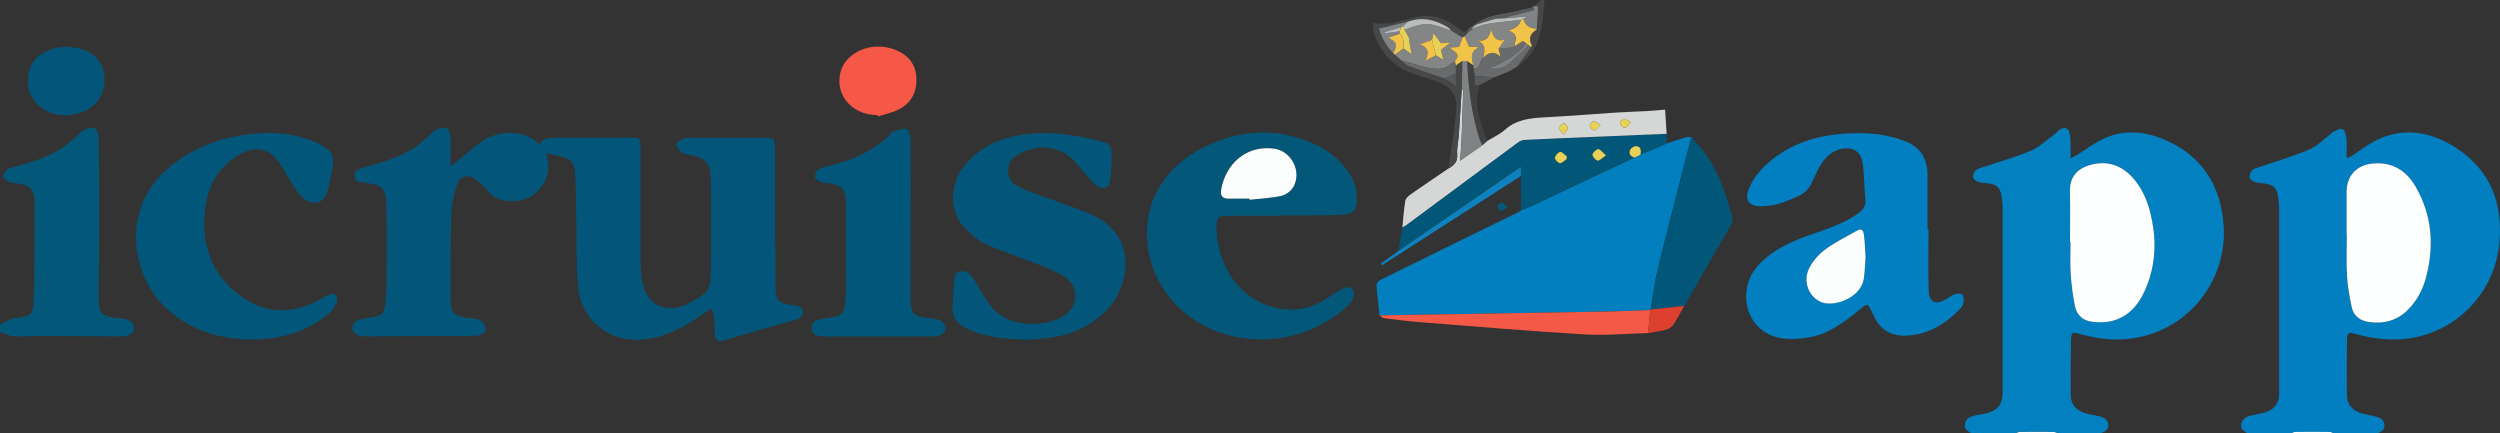 <?xml version="1.0" encoding="UTF-8"?><svg id="a" xmlns="http://www.w3.org/2000/svg" viewBox="0 0 480.68 83.3"><rect x="0" y="0" width="480.68" height="83.3" fill="#333333" stroke="none"/><defs><style>.b{fill:#035779;}.c{fill:#414141;}.d{fill:#474747;}.e{fill:#686a6b;}.f{fill:#de402f;}.g{fill:#f55846;}.h{fill:#035679;}.i{fill:#0d82be;}.j{fill:#027fc0;}.k{fill:#808385;}.l{fill:#025678;}.m{fill:#848685;}.n{fill:#fefefe;}.o{fill:#f45947;}.p{fill:#025679;}.q{fill:#f2c349;}.r{fill:#0280c0;}.s{fill:#017fc0;}.t{fill:#e8d157;}.u{fill:#57595b;}.v{fill:#babdbe;}.w{fill:#fdfefe;}.x{fill:#027fbf;}.y{fill:#d5d6d6;}.z{fill:#fcfdfd;}</style></defs><path class="r" d="M379.01,83.28c-.7-.4-1.4-.79-1.2-1.81.2-.98.92-1.35,1.77-1.54.85-.2,1.74-.29,2.58-.53,1.99-.56,2.88-1.78,2.88-3.86v-35.27c0-.91-.08-1.84-.24-2.74-.27-1.49-.91-2.04-2.38-2.25-.67-.1-1.38-.08-2.01-.28-.42-.14-1-.55-1.05-.9-.06-.45.21-1.14.58-1.4.56-.4,1.31-.53,1.99-.76,2.86-.98,5.8-1.78,8.57-2.98,1.64-.71,3-2.04,4.48-3.11.35-.26.63-.62.99-.87,1.02-.7,1.75-.4,1.99.81.12.58.14,1.19.16,1.79.02.87,0,1.75,0,2.87.58-.31,1-.5,1.38-.74,1.38-.88,2.71-1.86,4.14-2.64,4.32-2.36,8.79-1.92,13.03,0,6.87,3.12,10.34,8.75,10.87,16.22.66,9.32-5,17.87-13.82,20.89-4.5,1.54-9.03,1.36-13.56.1-1.84-.51-1.92-.5-1.96,1.41-.08,3.44-.1,6.88-.05,10.31.03,1.99,1.33,3.23,3.61,3.67.67.13,1.34.22,1.99.4.85.24,1.57.67,1.63,1.67.06.96-.71,1.21-1.39,1.53h-8.4c-.24-.08-.48-.23-.72-.23-2.16-.02-4.32-.02-6.48,0-.24,0-.48.15-.72.23h-8.66ZM398,46.53h.09c0,2.04-.11,4.08.03,6.11.14,2.1.41,4.2.83,6.26.34,1.66,1.54,2.75,3.24,2.95,1.21.15,2.5.17,3.67-.1,3.72-.85,5.69-3.63,6.97-6.96,1.38-3.61,1.72-7.37,1.14-11.19-.52-3.39-1.47-6.62-3.78-9.29-2.23-2.57-5.03-3.52-8.29-2.61-2.54.71-4.03,2.31-3.93,5.24.11,3.19.02,6.39.02,9.58h.01Z"/><path class="s" d="M432.02,83.28c-.59-.45-1.28-.84-1.09-1.78.21-1.03.97-1.39,1.87-1.6.97-.22,1.97-.36,2.91-.67,1.65-.54,2.51-1.81,2.51-3.53v-35.39c0-.88-.09-1.76-.23-2.62-.24-1.54-.97-2.2-2.54-2.41-.63-.09-1.3-.07-1.89-.27-.42-.14-1.03-.55-1.05-.88-.03-.49.24-1.18.62-1.47.5-.39,1.24-.5,1.87-.72,3.04-1.06,6.15-1.97,9.1-3.25,1.49-.64,2.7-1.93,4.03-2.93.13-.09.21-.27.34-.33.63-.26,1.35-.79,1.88-.64.4.11.74,1.07.8,1.68.12,1.23.04,2.47.04,3.93.44-.19.76-.28,1.03-.45.77-.5,1.53-1.02,2.28-1.55,5.81-4.1,11.8-3.71,17.5-.12,6.86,4.32,9.38,10.93,8.51,18.87-.9,8.22-6.68,15.05-14.52,17.31-4.32,1.24-8.6.99-12.88-.2-1.64-.46-1.82-.36-1.85,1.34-.06,3.52-.06,7.04-.02,10.56.01,1.52,1.11,2.81,2.7,3.28.95.28,1.95.41,2.91.67.8.21,1.49.57,1.6,1.55.12.97-.58,1.28-1.23,1.64h-8.64c-.2-.08-.4-.23-.6-.23-2.24-.02-4.47-.02-6.71,0-.2,0-.4.15-.61.23h-8.64v-.02ZM451.17,45.11h.04c0,2.64-.12,5.28.04,7.91.12,2.05.49,4.1.93,6.12.36,1.66,1.64,2.53,3.26,2.77,2.94.44,5.54-.27,7.65-2.47,1.64-1.71,2.72-3.72,3.33-6,1.63-6.12,1.23-12.04-1.99-17.58-1.78-3.06-4.43-4.75-8.13-4.43-3.2.27-5.14,2.34-5.13,5.53v8.15Z"/><path class="b" d="M0,62.4c.75-.39,1.5-.79,2.27-1.15.2-.1.47-.05.71-.08,2.99-.36,3.43-.66,3.51-3.7.15-6.11.2-12.23.16-18.34-.02-2.76-.92-3.57-3.64-3.92-.4-.05-.84,0-1.17-.19-.47-.25-1.14-.62-1.2-1.02-.06-.44.35-1.13.76-1.41.57-.38,1.32-.51,2.01-.69,4.41-1.16,8.6-2.73,11.8-6.2.24-.26.55-.46.86-.64,1.8-1.04,2.89-.5,2.91,1.57.08,6,.1,11.99.1,17.99,0,4-.1,7.99-.11,11.99,0,3.87.37,4.23,4.23,4.61.66.06,1.39.21,1.91.58.4.29.73,1,.68,1.49-.04.42-.58.97-1.02,1.14-.61.24-1.33.24-2,.24-5.43-.01-10.86-.06-16.29-.07-1.32,0-2.64.16-3.95.04-.86-.08-1.68-.53-2.52-.81v-1.44h0Z"/><path class="d" d="M296.97,0c-.15,1.6-.23,3.21-.48,4.79-.53,3.29-1.9,6.11-4.78,8.01.89-1.25,1.78-2.5,2.68-3.75.05-.1.16-.24.13-.3-.64-1.29-.34-2.29.89-3.03.05-.03.06-.14.09-.21.09-1.43.17-2.86.26-4.28-.07,0-.15,0-.22-.02-.18,0-.36,0-.54-.02.42-.4.84-.79,1.26-1.19h.72-.01Z"/><path class="w" d="M440.66,83.28c.2-.08.4-.23.61-.23,2.24-.02,4.47-.02,6.71,0,.2,0,.4.15.6.23h-7.92,0Z"/><path class="n" d="M387.65,83.28c.24-.08.48-.23.72-.23,2.16-.02,4.32-.02,6.48,0,.24,0,.48.15.72.23h-7.92Z"/><path class="h" d="M105.03,29.44c1,3.37.17,6-2.54,8.05-1.93,1.46-6.4,1.86-8.4-.47-.7-.81-1.49-1.56-2.29-2.28-1.52-1.35-3.26-1.12-3.93.79-.66,1.88-1.03,3.94-1.1,5.94-.17,5.15-.11,10.31-.14,15.47v.12c.03,3.26.48,3.75,3.73,4.12.71.08,1.51.1,2.06.46.5.33,1.01,1.11.98,1.65-.03.45-.82,1.16-1.33,1.21-1.62.17-3.26.08-4.9.09-5.51.03-11.02.06-16.54.08-.6,0-1.27.06-1.77-.19-.5-.24-1.1-.81-1.15-1.29s.4-1.3.84-1.49c.93-.4,1.99-.52,3-.71,2-.36,2.34-.68,2.54-2.69.11-1.11.22-2.23.22-3.35.02-5.16.05-10.32-.02-15.47-.04-3.19-.76-3.9-3.87-4.33-.24-.03-.47-.07-.71-.1-.7-.08-1.38-.17-1.5-1.06-.12-.88.4-1.34,1.12-1.61.52-.2,1.06-.34,1.6-.48,4.5-1.14,8.76-2.75,12.01-6.29.29-.31.7-.54,1.09-.72,1.64-.74,2.46-.32,2.57,1.47.11,1.74.02,3.5.02,5.64.81-.64,1.32-1.05,1.82-1.45,1.46-1.17,2.86-2.44,4.41-3.48,2.88-1.92,7.75-2.38,10.95.74.57-1.3,1.71-1.32,2.87-1.31h14.62c1.77,0,1.87.09,1.87,1.92,0,7.4-.01,14.8.02,22.2,0,1.23.12,2.48.35,3.69.74,3.91,3.9,5.81,7.68,4.54,1.3-.44,2.5-1.22,3.67-1.96,1.48-.94,1.78-2.49,1.79-4.1.02-6.12.05-12.24,0-18.36-.03-3.08-.97-4.06-4.02-4.66-.54-.11-1.19-.13-1.59-.45-.46-.37-.97-1.02-.96-1.53,0-.4.74-.87,1.25-1.14.35-.19.86-.12,1.29-.13h14.62c1.58,0,1.73.09,1.74,1.7.05,9,.07,17.99.1,26.99,0,2.42.5,3,2.9,3.39.24.04.47.09.71.12.78.1,1.58.25,1.65,1.23.07.95-.67,1.33-1.41,1.54-3.02.88-6.06,1.7-9.09,2.57-1.45.42-2.89.9-4.34,1.33-1.62.48-2.03.17-2.1-1.49-.04-1.04-.08-2.08-.17-3.11-.04-.41-.22-.82-.4-1.45-.81.49-1.49.86-2.12,1.31-3.13,2.2-6.43,3.98-10.3,4.54-6.9,1-12.68-3.3-13.31-10.22-.34-3.73-.2-7.5-.28-11.26-.07-3.27-.07-6.55-.23-9.82-.14-2.76-.73-3.35-3.38-3.96-.66-.15-1.32-.3-2.18-.49h0Z"/><path class="x" d="M265.25,60.64c-.21-1.94-.46-3.87-.6-5.82-.02-.3.34-.78.64-.93,7.6-3.77,15.23-7.5,22.84-11.24,1.43-.7,2.86-1.4,4.29-2.1.08-.07.15-.13.23-.2.7-.29,1.41-.54,2.1-.86,2.82-1.32,5.62-2.68,8.44-4,3.68-1.74,7.37-3.46,11.05-5.19.39-.18.79-.37,1.18-.55,1.69-.72,3.38-1.44,5.07-2.17,1.19-.4,2.38-.82,3.58-1.18.37-.11.8-.03,1.2-.04-.08.22-.19.44-.25.67-2.08,8.12-4.21,16.23-6.21,24.38-.65,2.65-.98,5.38-1.45,8.08-.03.04-.05.08-.06.12-2.75.1-5.5.23-8.25.28-9.54.18-19.07.33-28.61.49-5.07.09-10.14.17-15.2.25h.01Z"/><path class="j" d="M370.8,44.07c0,3.95-.11,7.91.04,11.86.09,2.26,1.35,2.77,3.35,1.61.52-.3.98-.73,1.54-.92.48-.16,1.23-.27,1.53,0,.31.26.33,1,.28,1.52-.04.4-.3.84-.59,1.15-2.83,2.99-6.15,5.05-10.4,5.24-3.02.14-5.1-1.19-6.35-3.94-1.21-2.67-1.14-2.26-3.05-.73-2.76,2.2-5.6,4.35-9.15,4.97-2,.35-4.2.52-6.14.07-6.28-1.46-8.2-9.33-3.57-14.14,2.89-3,6.63-4.53,10.45-5.85,2.91-1.01,5.8-1.98,8.37-3.75,1.05-.73,1.71-1.49,1.55-2.91-.26-2.33-.17-4.71-.54-7.02-.36-2.24-2.09-3.11-4.32-2.53-1.79.46-2.97,1.68-3.85,3.21-.61,1.07-1.12,2.2-1.65,3.32-.56,1.17-1.41,1.98-2.6,2.52-2.27,1.03-4.56,1.91-7.1,1.92-2.41,0-3.25-1.23-2.3-3.5.99-2.34,2.7-4.14,4.67-5.67,3.84-2.98,8.3-4.36,13.09-4.75,3.35-.27,6.7-.22,9.98.66.58.15,1.14.36,1.71.54,3.26,1.06,4.86,3.31,4.86,6.73v10.43h.21l-.02-.04ZM358.7,49.31c-.1-1.39-.13-2.75-.31-4.09-.15-1.15-.53-1.35-1.5-.8-2.05,1.15-4.17,2.21-6.04,3.6-1.23.91-2.34,2.21-3.02,3.58-1.3,2.63.1,5.77,2.62,6.58,2.5.8,7.49-1.07,7.94-4.74.17-1.38.22-2.78.32-4.13h-.01Z"/><path class="b" d="M246.51,41.49h-10.91c-1.07,0-1.66.5-1.69,1.58-.18,5.76,2.72,13.13,9.71,15.61,3.91,1.39,7.77,1.13,11.36-1.21,1.14-.74,2.27-1.51,3.48-2.1.43-.21,1.29-.13,1.6.18s.36,1.12.2,1.61c-.2.61-.66,1.2-1.14,1.64-9.21,8.39-23.27,8.59-32.04.73-9.05-8.11-9.92-24.44,4.81-31.42,6.98-3.31,14.16-3.62,21.27-.22,2.44,1.17,4.51,2.87,6.08,5.12,1.16,1.66,1.7,3.51,1.62,5.53-.07,1.89-.72,2.61-2.62,2.73-1.99.12-3.99.11-5.99.13-1.92.02-3.84,0-5.76,0v.08h.02ZM240.22,38.18c0,.07,0,.15,0,.22,2.06-.23,4.14-.32,6.15-.76.86-.19,1.84-.93,2.28-1.7,1.67-2.91-.32-6.89-3.66-7.36-5.39-.77-9.41,2.95-10.23,7.98-.16.98.25,1.58,1.25,1.61,1.39.05,2.79,0,4.19,0h.01Z"/><path class="h" d="M197.46,65.31c-4.42-.1-8.2-.48-11.75-2.21-1.73-.84-2.68-2.08-2.57-4.04.1-1.83.16-3.67.35-5.49.05-.51.48-1.31.84-1.37.66-.11,1.55.03,2.07.43.63.48,1,1.32,1.44,2.03,1.28,2.06,2.28,4.3,4.33,5.81,3.4,2.5,9.67,2.43,12.96-.19,2.21-1.77,2.19-5.27-.25-6.92-1.56-1.05-3.38-1.76-5.14-2.47-3.36-1.35-6.83-2.44-10.12-3.92-1.52-.68-2.9-1.87-4.08-3.09-3.09-3.2-3.02-8.5,0-12.16,2.76-3.34,6.47-5.03,10.61-5.75,5.54-.96,10.97-.04,16.31,1.44.52.14,1.22.87,1.24,1.35.06,1.98.03,3.98-.23,5.94-.2,1.46-1.38,1.91-2.57,1.02-.94-.7-1.65-1.71-2.47-2.57-1.17-1.23-2.15-2.82-3.57-3.62-3.02-1.7-6.25-1.45-9.25.25-2.37,1.34-2.41,4.72-.02,5.99,1.92,1.01,4.04,1.65,6.08,2.42,2.83,1.07,5.75,1.94,8.48,3.22,8.84,4.16,6.99,13.68,2.69,18.16-3.2,3.34-7.17,4.95-11.66,5.47-1.43.17-2.86.22-3.74.28h.02Z"/><path class="p" d="M51.52,25.55c3.67.06,7.21.64,10.49,2.45,1.42.79,2.22,1.9,2.01,3.48-.26,1.88-.57,3.79-1.17,5.59-.66,1.96-2.44,2.45-4.16,1.29-.73-.5-1.36-1.23-1.86-1.98-1.02-1.52-1.88-3.15-2.87-4.7-2.01-3.16-4.77-3.84-8-1.92-3.81,2.25-5.85,5.74-6.45,10.02-.96,6.84.96,12.75,6.55,16.98,4.69,3.55,9.85,3.75,15.09,1.04.71-.37,1.37-.83,2.1-1.14,1.05-.44,1.82.14,1.53,1.25-.2.75-.66,1.56-1.24,2.07-4.45,3.93-9.8,5.39-15.61,5.28-6.19-.12-11.74-1.93-16.32-6.34-6.35-6.12-8.68-19.39,1.51-27.24,4.94-3.8,10.57-5.65,16.73-6.04.56-.04,1.12-.06,1.67-.09Z"/><path class="p" d="M175.08,42.48c0,4.84,0,9.68,0,14.51,0,3.43.44,3.86,3.86,4.21.7.07,1.48.16,2.05.52.45.28.9,1.02.85,1.49-.05.48-.66,1.13-1.15,1.27-.86.25-1.81.2-2.73.21-6.27.01-12.54,0-18.81,0-.52,0-1.04-.04-1.55-.1-.83-.1-1.47-.48-1.55-1.39-.08-.95.5-1.51,1.34-1.73.89-.22,1.8-.32,2.71-.48,1.73-.3,2.07-.62,2.34-2.34.15-.94.27-1.9.27-2.86,0-5.76,0-11.51-.08-17.27-.03-2.03-.96-2.93-2.98-3.25-.63-.1-1.3-.07-1.89-.28-.42-.15-1-.54-1.05-.9-.07-.45.2-1.15.56-1.41.56-.4,1.3-.59,1.99-.76,4.52-1.11,8.75-2.75,12.03-6.25.16-.17.35-.39.56-.44.82-.21,1.76-.67,2.44-.43.45.16.77,1.34.78,2.06.06,5.2.03,10.4.03,15.59h-.04l.02.03Z"/><path class="l" d="M314.24,30.31c-3.68,1.73-7.37,3.45-11.05,5.19-2.82,1.33-5.62,2.68-8.44,4-.68.32-1.4.58-2.1.86-.05-.03-.11-.04-.17-.02-.02-2.17-.05-4.34-.07-6.51v-1.75c-7.98,5.48-15.75,10.81-23.52,16.14.25-1.5.5-3.01.74-4.51.21-.11.43-.19.62-.33,7.15-5.3,14.3-10.61,21.46-15.89.39-.29.9-.57,1.37-.59,5.45-.27,10.91-.48,16.37-.71,3.66-.15,7.33-.31,10.99-.46.01.62.03,1.24.04,1.86-1.69.72-3.38,1.44-5.07,2.17.1-.73.18-1.55-.79-1.66-.38-.04-1.01.32-1.18.67-.35.72.02,1.29.79,1.54h.01ZM301.24,30.58v-.53c-.43-.3-.91-.9-1.26-.83-.42.08-.94.71-1,1.16-.04.31.62.97.99,1,.41.03.85-.51,1.28-.8h0ZM308.8,29.88c-.73-.6-1.16-1.23-1.52-1.19-.42.05-1.06.66-1.08,1.06-.02.39.56,1.05.98,1.14.35.08.84-.5,1.62-1.01h0Z"/><path class="l" d="M317.37,59.5c.47-2.7.8-5.43,1.45-8.08,2-8.14,4.13-16.25,6.21-24.38.06-.23.17-.45.25-.67,1.2,1.52,2.57,2.94,3.57,4.58,2.04,3.36,3.25,7.09,4.22,10.89.09.35.07.83-.1,1.13-3.03,5.3-6.09,10.57-9.14,15.86-2.15.22-4.31.45-6.46.67Z"/><path class="y" d="M320.45,25.73c-3.66.15-7.33.31-10.99.46-5.46.23-10.91.44-16.37.71-.47.02-.98.3-1.37.59-7.16,5.29-14.3,10.6-21.46,15.89-.19.14-.41.22-.62.33.17-1.7.28-3.41.56-5.09.08-.46.58-.94,1.01-1.24,2.41-1.69,4.87-3.33,7.3-4.99,1.04-.6,1.79-1.26,1.67-2.7-.1-1.25.22-2.52.31-3.79.2-2.97.38-5.93.57-8.9.09.17.26.33.26.5-.09,3.21-.19,6.43-.32,9.64-.05,1.16-.17,2.32-.28,3.77,1.58-1.1,2.94-2.05,4.29-2.99.3-.26.6-.53.9-.79,1.17-.73,2.48-1.31,3.49-2.21,2.25-2.01,4.95-2.22,7.74-2.37,4.56-.24,9.1-.62,13.66-.91,1.94-.13,3.89-.17,5.84-.28,1.13-.06,2.27-.18,3.51-.28.11,1.67.2,3.16.3,4.66h0ZM300.62,25.89c.43-.62.88-.97.84-1.27-.04-.36-.5-.67-.77-1-.34.31-.84.58-.95.96-.07.25.42.67.88,1.31ZM313.62,23.54c-.64-.35-1.05-.76-1.36-.7-.33.06-.83.62-.78.88.06.34.57.83.9.84.32,0,.66-.51,1.24-1.02ZM307.74,24.06c-.64-.38-1.03-.8-1.31-.74-.32.07-.78.6-.75.88.04.33.52.83.84.85.29.02.63-.49,1.22-1h0Z"/><path class="o" d="M265.25,60.64c5.07-.08,10.14-.17,15.2-.25,9.54-.16,19.07-.31,28.61-.49,2.75-.05,5.5-.18,8.25-.28-.14,1.47-.29,2.95-.43,4.42-4.1.1-8.22.5-12.3.25-10.55-.63-21.08-1.52-31.61-2.35-2.3-.18-4.6-.48-6.89-.77-.29-.04-.55-.35-.83-.54h0Z"/><path class="h" d="M12.66,22.21c-4.87-.09-8.05-3.62-7.16-8.1.57-2.87,2.7-4.29,5.31-4.89,1.32-.3,2.81-.24,4.14.03,3.13.63,5.08,2.95,5.15,5.78.08,3.3-1.79,5.88-4.98,6.77-.8.22-1.64.28-2.47.41h.01Z"/><path class="g" d="M168.7,22.12c-5.01,0-8.34-4.03-7.02-8.51.86-2.91,4.42-4.99,7.98-4.61.75.08,1.51.21,2.21.47,2.48.92,4.13,2.58,4.31,5.34.18,2.71-.86,4.9-3.27,6.19-1.26.67-2.74.94-4.12,1.39l-.1-.29v.02Z"/><path class="d" d="M281.06,17.01c-.19,2.97-.36,5.93-.57,8.9-.09,1.27-.41,2.54-.31,3.79.12,1.43-.64,2.1-1.67,2.7.35-2.44.72-4.87,1.05-7.32.19-1.46.38-2.93.46-4.39.12-2.14-.87-3.73-2.8-4.59-1.56-.69-3.19-1.22-4.83-1.71-4.38-1.32-7.12-4.22-8.38-8.56-.13-.43.04-.95.07-1.43.42.05.84.13,1.26.13.83,0,1.67.04,2.47-.13,1.75-.36,3.45-.99,5.21-1.24,2.94-.42,5.48.69,7.72,2.53.46.38.86.69,1.34.07.08.12.15.24.23.36-.25.28-.49.55-.74.83-.13.09-.26.18-.39.27-.74-.45-1.48-.89-2.21-1.34-.17-.2-.3-.45-.51-.58-2.45-1.5-5.02-2.16-7.84-1.11-1.8.43-3.6.86-5.52,1.32.55,1.79,1.44,3.43,2.8,4.81.08.06.16.12.24.18.4.35.8.7,1.2,1.04.47.39.89.94,1.43,1.14,2.31.86,4.65,1.63,6.98,2.43.66.45,1.31.9,2.15,1.48v-2.44c0-.5-.01-1-.02-1.49v.05c.08-.09.16-.19.24-.28.33-.24.66-.47.99-.71,0,.44.02.87,0,1.31-.02,1.33-.05,2.66-.08,3.98h.03Z"/><path class="e" d="M294.39,9.05c-.89,1.25-1.78,2.5-2.68,3.75-.08.05-.16.11-.23.16-.17.09-.33.18-.5.28l.03-.02c-.25.15-.5.3-.75.45-.96.39-1.93.79-2.89,1.18-.37-.01-.73-.02-1.1-.04-.91-.05-1.83-.11-2.74-.16-.07-.49-.14-.97-.21-1.46,1.33-.01,1.13-1.33,1.7-1.99.07-.06.14-.11.21-.17l-.02.02c1.04-1.02,2.11-1.27,3.3-.12-.13-.52-.27-1.04-.4-1.56.96-.1,1.92-.19,2.88-.29.08-.07.15-.14.23-.21h-.01c.32-.2.67-.37.96-.62.48-.41.87-.43,1.24.11-1.85,2.34-4.36,3.71-7.13,4.72,1.4.28,2.69.07,3.71-.78,1.36-1.13,2.59-2.42,3.87-3.64.17.13.35.25.52.38h.01Z"/><path class="i" d="M268.9,48.23c7.77-5.33,15.54-10.66,23.52-16.14v1.75c-7.5,4.82-15.01,9.65-22.51,14.47-1.4.9-2.79,1.79-4.19,2.69-.08-.11-.16-.21-.24-.32,1.14-.82,2.28-1.63,3.42-2.45Z"/><path class="f" d="M316.88,64.04c.14-1.47.29-2.95.43-4.42,0-.05.03-.09.06-.12,2.15-.22,4.31-.45,6.46-.67-.68,1.2-1.32,2.43-2.08,3.58-.28.42-.8.8-1.28.93-1.17.32-2.39.48-3.58.7h-.01Z"/><path class="c" d="M283.31,13.19c.07.49.14.97.21,1.46v1.83c.43-.07.72-.12,1.01-.16-.84,2.18-.53,4.38,0,6.54.36,1.45.91,2.85,1.37,4.27-.3.26-.6.53-.9.79-.16-.32-.35-.62-.46-.95-1.67-4.93-2.22-10.05-2.48-15.21.4.27.8.53,1.19.8.01.21.03.42.04.64h.02Z"/><path class="k" d="M294.99,1.19c.18,0,.36,0,.54.02.07,0,.15,0,.22.02-.09,1.43-.17,2.86-.26,4.28-1.42-.03-2.29-.66-2.62-1.89.24-.17.49-.34.73-.51.11-.02.23-.04.01,0,.17-.12.08-.06-.01,0-1.45.13-2.9.27-4.35.4.33-.14.65-.31,1-.4,1.4-.36,2.82-.68,4.21-1.06.3-.08.97-.34.06-.65.15-.08.3-.15.45-.23l.02.02Z"/><path class="u" d="M294.54,1.42c.91.31.24.57-.06.65-1.4.38-2.81.7-4.21,1.06-.34.09-.67.26-1,.4-.47.02-.94.04-1.41.05-.26.05-.51.11-.77.16-1.06.33-2.12.65-3.17.98-.06-.07-.12-.13-.18-.2,1.97-1.39,4.26-1.73,6.56-2.13,1.43-.25,2.83-.64,4.25-.96h-.01Z"/><path class="u" d="M284.54,16.31c-.29.05-.59.09-1.01.16v-1.83c.91.06,1.83.11,2.74.17.36.02.73.03,1.1.04-.94.49-1.88.97-2.82,1.46h0Z"/><path class="b" d="M289.84,39.81c-.58.36-.94.77-1.23.73-.29-.05-.71-.56-.7-.85.01-.28.5-.74.8-.75.29,0,.6.44,1.13.87h0Z"/><path class="u" d="M282.33,6.12c-.08-.12-.15-.24-.23-.36.3-.26.61-.51.91-.77.07.07.15.14.22.22-.06.1-.12.21-.18.31h.02c-.08.12-.17.24-.25.37l-.48.24h0Z"/><path class="d" d="M290.26,13.67c.25-.15.5-.3.75-.45-.25.15-.5.3-.75.45Z"/><path class="u" d="M283.01,4.99c.24-.16.48-.32.72-.48.06.07.12.13.18.2-.23.17-.46.33-.69.5-.07-.07-.15-.14-.22-.22h.01Z"/><path class="d" d="M290.98,13.24c.17-.09.33-.18.5-.28-.17.09-.33.18-.5.28Z"/><path class="i" d="M292.49,40.34c.06-.02.11-.02.17.02-.08.07-.15.13-.23.2,0-.08.01-.15.06-.22Z"/><path class="w" d="M398,46.53c0-3.2.08-6.39-.02-9.58-.1-2.93,1.39-4.53,3.93-5.24,3.26-.91,6.06.04,8.29,2.61,2.31,2.67,3.26,5.9,3.78,9.29.59,3.82.25,7.58-1.14,11.19-1.28,3.33-3.25,6.1-6.97,6.96-1.18.27-2.47.25-3.67.1-1.7-.21-2.9-1.29-3.24-2.95-.42-2.06-.69-4.16-.83-6.26-.14-2.03-.03-4.07-.03-6.11h-.1Z"/><path class="w" d="M451.18,45.11v-8.15c0-3.2,1.93-5.26,5.13-5.53,3.7-.31,6.35,1.37,8.13,4.43,3.22,5.54,3.63,11.46,1.99,17.58-.61,2.28-1.69,4.29-3.33,6-2.11,2.19-4.71,2.9-7.65,2.47-1.62-.24-2.9-1.11-3.26-2.77-.44-2.01-.81-4.06-.93-6.12-.16-2.63-.04-5.27-.04-7.91-.01,0-.03,0-.04,0Z"/><path class="q" d="M292.88,3.62c.33,1.23,1.2,1.86,2.62,1.89-.03.07-.04.18-.09.21-1.24.74-1.54,1.74-.89,3.03.03.06-.08.2-.13.3-.17-.13-.35-.25-.52-.38-.15-.1-.3-.2-.45-.3-.37-.54-.77-.52-1.24-.11-.28.25-.64.42-.96.62,0-.2-.08-.42,0-.58.5-1.07.12-1.8-.87-2.3-.17-.09-.37-.13-.55-.2,1.49-.23,2.36-.89,2.61-1.97.16-.07.32-.14.47-.21Z"/><path class="u" d="M295.75,1.23c-.07,0-.15-.02-.22-.02.07,0,.15,0,.22.02Z"/><path class="t" d="M314.24,30.31c-.77-.25-1.15-.82-.79-1.54.17-.35.8-.71,1.18-.67.98.11.89.92.79,1.66-.39.18-.79.37-1.18.55Z"/><path class="z" d="M358.71,49.32c-.1,1.36-.15,2.75-.32,4.13-.45,3.68-5.44,5.54-7.94,4.74-2.52-.81-3.93-3.96-2.62-6.58.68-1.37,1.8-2.66,3.02-3.58,1.87-1.39,3.99-2.46,6.04-3.6.98-.55,1.35-.36,1.5.8.18,1.34.21,2.7.31,4.09h.01Z"/><path class="z" d="M240.22,38.18c-1.4,0-2.79.03-4.19,0-1-.03-1.41-.63-1.25-1.61.82-5.03,4.84-8.74,10.23-7.98,3.33.47,5.33,4.45,3.66,7.36-.44.77-1.43,1.51-2.28,1.7-2.01.44-4.1.53-6.15.76,0-.07,0-.15,0-.22h-.01Z"/><path class="t" d="M301.24,30.57c-.43.29-.87.82-1.28.8-.37-.02-1.03-.69-.99-1,.06-.45.58-1.08,1-1.16.35-.07.84.53,1.26.83v.53h0Z"/><path class="t" d="M308.8,29.87c-.78.51-1.27,1.09-1.62,1.01-.42-.09-1-.76-.98-1.14.02-.4.66-1.01,1.08-1.06.36-.04.79.59,1.52,1.19h0Z"/><path class="k" d="M282.08,11.75c.26,5.16.81,10.28,2.48,15.21.11.33.31.63.46.95-1.35.94-2.71,1.89-4.29,2.99.11-1.45.23-2.61.28-3.77.13-3.21.23-6.43.32-9.64,0-.16-.17-.33-.26-.5.03-1.33.06-2.66.08-3.98v-1.31c.31.01.63.03.94.04h0Z"/><path class="t" d="M300.62,25.89c-.45-.64-.95-1.06-.88-1.31.11-.38.61-.65.95-.96.28.33.73.64.77,1,.04.3-.41.65-.84,1.27Z"/><path class="t" d="M313.62,23.54c-.59.51-.92,1.02-1.24,1.02s-.84-.49-.9-.84c-.05-.26.46-.82.78-.88.31-.06.72.35,1.36.7Z"/><path class="t" d="M307.74,24.06c-.6.52-.93,1.03-1.22,1-.32-.03-.8-.52-.84-.85-.03-.28.43-.81.75-.88.28-.06.67.35,1.31.74h0Z"/><path class="m" d="M269.37,11.54c-.4-.35-.8-.7-1.2-1.04.57-.39,1.13-.79,1.7-1.18.5.37,1,.74,1.55,1.14-.19-1.03-.35-1.98-.52-2.93h.14c-.32-.58-.64-1.18-.96-1.77,1.82-.68,3.64-1.45,5.65-.94,1.11.28,2.19.71,3.28,1.07.74.45,1.48.89,2.21,1.34-.23.61-.46,1.23-.69,1.83-.56.04-1.09.07-1.75.12.57.81,2.07,1.01,1.18,2.33-.08.09-.16.19-.24.28h.01c-.76.48-1.46,1.21-2.28,1.37-1.01.19-2.15.04-3.18-.19-1.65-.37-3.27-.92-4.9-1.4v-.03ZM277.55,11.52s.06.05.09.07c-.03-.02-.06-.04-.09-.06-.16-.64-.32-1.28-.48-1.92.52-.4,1.03-.8,1.55-1.2-.03-.08-.06-.16-.1-.24-.49.05-.97.1-1.46.15-.47-.62-.93-1.24-1.43-1.9-.09.37-.19.8-.29,1.24-.73.28-1.46.55-2.38.9,1.7.53,1.86,1.66,1.06,3.19.85-.46,1.46-.79,2.06-1.11.49.3.97.59,1.46.89h.01Z"/><path class="m" d="M292.4,3.83c-.25,1.08-1.12,1.74-2.61,1.97.18.06.38.11.55.2.98.5,1.36,1.23.87,2.3-.07.16,0,.39,0,.58h.01c-.08.07-.15.14-.23.21-.96.1-1.92.19-2.88.29.38-.54.77-1.09,1.23-1.75-1.73.51-2.3-.55-2.64-2.08-.29,1.5-.85,2.56-2.74,2.22,1.73.72,1.56,1.92,1.23,3.17,0,.04,0,.08.01.12l.02-.02c-.07.06-.14.11-.21.17-.57.66-.37,1.98-1.7,1.99-.01-.21-.03-.42-.04-.64-.32-1.26-.68-2.54.87-3.32.02,0-.02-.14-.04-.25h-1.64c-.28-.67-.57-1.35-.86-2.03.25-.28.49-.55.74-.83l.48-.24c.08-.13.17-.25.25-.38h-.02c1.01-.31,1.99-.76,3.03-.93,2.1-.33,4.22-.51,6.33-.75h0Z"/><path class="q" d="M281.6,6.95c.29.68.58,1.36.86,2.03h1.64c.02.11.06.24.04.25-1.54.78-1.18,2.05-.87,3.32-.4-.27-.8-.53-1.19-.8-.31-.01-.63-.03-.94-.04-.33.24-.66.47-.99.71-.08.09-.16.19-.24.28v-.05c-.06-.3-.12-.59-.18-.89h-.01c.08-.09.16-.19.24-.28.89-1.31-.62-1.51-1.18-2.33.66-.04,1.19-.08,1.75-.12.23-.61.46-1.22.69-1.83.13-.09.26-.18.39-.27v.02Z"/><path class="e" d="M279.72,11.77c.06.3.12.59.18.89,0,.5.01,1,.02,1.49-.72.32-1.43.64-2.15.96-2.33-.8-4.67-1.56-6.98-2.43-.54-.2-.96-.75-1.43-1.14,1.63.48,3.24,1.03,4.9,1.4,1.03.23,2.16.39,3.18.19.82-.16,1.52-.89,2.28-1.37h0Z"/><path class="k" d="M267.93,10.31c-1.37-1.37-2.25-3.01-2.8-4.81,1.92-.46,3.72-.89,5.52-1.33-.28.27-.55.54-.82.81-.15.09-.31.17-.46.26-1.03.3-2.06.6-3.08.9,0,.09.02.18.02.26.94-.13,1.88-.26,2.81-.39,0,.15.01.3.02.45-.71.24-1.42.47-2.12.71.14.12.3.32.5.41.96.46,1.05,1.16.64,2.04-.1.21-.15.45-.22.67v.02Z"/><path class="v" d="M269.82,5c.27-.27.55-.54.82-.81,2.81-1.05,5.39-.39,7.84,1.11.21.13.35.39.51.58-1.09-.36-2.17-.79-3.28-1.07-2-.5-3.82.26-5.64.94-.09-.25-.17-.51-.26-.76h.01Z"/><path class="q" d="M267.93,10.31c.07-.23.12-.46.22-.67.41-.88.33-1.58-.64-2.04-.2-.1-.36-.29-.5-.41.7-.23,1.41-.47,2.12-.71.92.77.63,1.86.74,2.84-.57.39-1.13.79-1.7,1.18-.08-.06-.16-.12-.24-.18h0Z"/><path class="u" d="M277.78,15.11c.72-.32,1.43-.64,2.15-.96v2.44c-.83-.57-1.49-1.03-2.15-1.48Z"/><path class="u" d="M279.91,12.71c.08-.09.16-.19.24-.28-.08.09-.16.19-.24.28Z"/><path class="q" d="M285.21,11.05s-.02-.08-.01-.12c.33-1.25.5-2.45-1.23-3.17,1.89.34,2.45-.72,2.74-2.22.34,1.53.91,2.58,2.64,2.08-.47.66-.85,1.21-1.23,1.75.13.52.27,1.04.4,1.56-1.2-1.16-2.26-.9-3.3.12h0Z"/><path class="k" d="M293.41,8.38c.15.1.3.2.45.3-1.29,1.22-2.52,2.51-3.87,3.64-1.02.85-2.31,1.06-3.71.78,2.77-1.02,5.29-2.38,7.13-4.72h0Z"/><path class="q" d="M285.02,11.2c.07-.06.14-.11.21-.17-.07.06-.14.11-.21.17Z"/><path class="q" d="M290.99,9.09c.08-.07.15-.14.23-.21-.08.07-.15.14-.23.21Z"/><path class="v" d="M292.4,3.83c-2.11.24-4.23.42-6.33.75-1.03.16-2.02.62-3.03.94.06-.1.12-.21.18-.31.23-.17.46-.33.69-.5,1.06-.32,2.12-.65,3.17-.97.26-.05.51-.11.77-.16.47-.02.94-.04,1.41-.05,1.45-.13,2.9-.27,4.35-.4h0c-.24.17-.49.34-.73.51-.16.07-.32.14-.47.21v-.02Z"/><path class="v" d="M293.62,3.12c.09-.06.18-.13.01,0,.21-.04.1-.02-.01,0h0Z"/><path class="k" d="M287.85,3.58c-.26.05-.51.11-.77.16.26-.05.51-.11.77-.16Z"/><path class="v" d="M283.06,5.51c-.08.13-.17.25-.25.38.08-.13.17-.25.25-.38Z"/><path class="q" d="M276.08,10.63c-.6.33-1.21.65-2.06,1.11.8-1.53.64-2.66-1.06-3.19.92-.35,1.65-.63,2.38-.9.25.99.5,1.99.74,2.98Z"/><path class="t" d="M269.87,9.31c-.1-.98.19-2.07-.74-2.84,0-.15-.01-.3-.02-.45.08-.26.17-.52.25-.77.15-.09.31-.17.46-.26.09.25.17.51.26.76.32.6.64,1.19.96,1.79h-.14c.17.93.34,1.88.52,2.91-.54-.4-1.04-.77-1.55-1.14Z"/><path class="t" d="M276.08,10.63c-.25-.99-.5-1.99-.74-2.98.1-.43.2-.86.29-1.24.5.66.96,1.28,1.43,1.9v1.29c.16.64.32,1.28.48,1.92h0c-.49-.3-.97-.59-1.46-.89h0Z"/><path class="q" d="M277.06,9.6v-1.29c.49-.05.97-.1,1.46-.15.03.08.06.16.1.24-.52.4-1.03.8-1.55,1.2h-.01Z"/><path class="e" d="M279.95,11.5c-.08.09-.16.19-.24.28.08-.09.16-.19.24-.28Z"/><path class="t" d="M277.54,11.52s.06.04.09.06c-.03-.02-.06-.05-.09-.07h0Z"/><path class="v" d="M269.36,5.25c-.08.26-.16.52-.25.77-.94.13-1.88.26-2.81.39,0-.09-.02-.18-.02-.26,1.03-.3,2.06-.6,3.08-.9Z"/></svg>